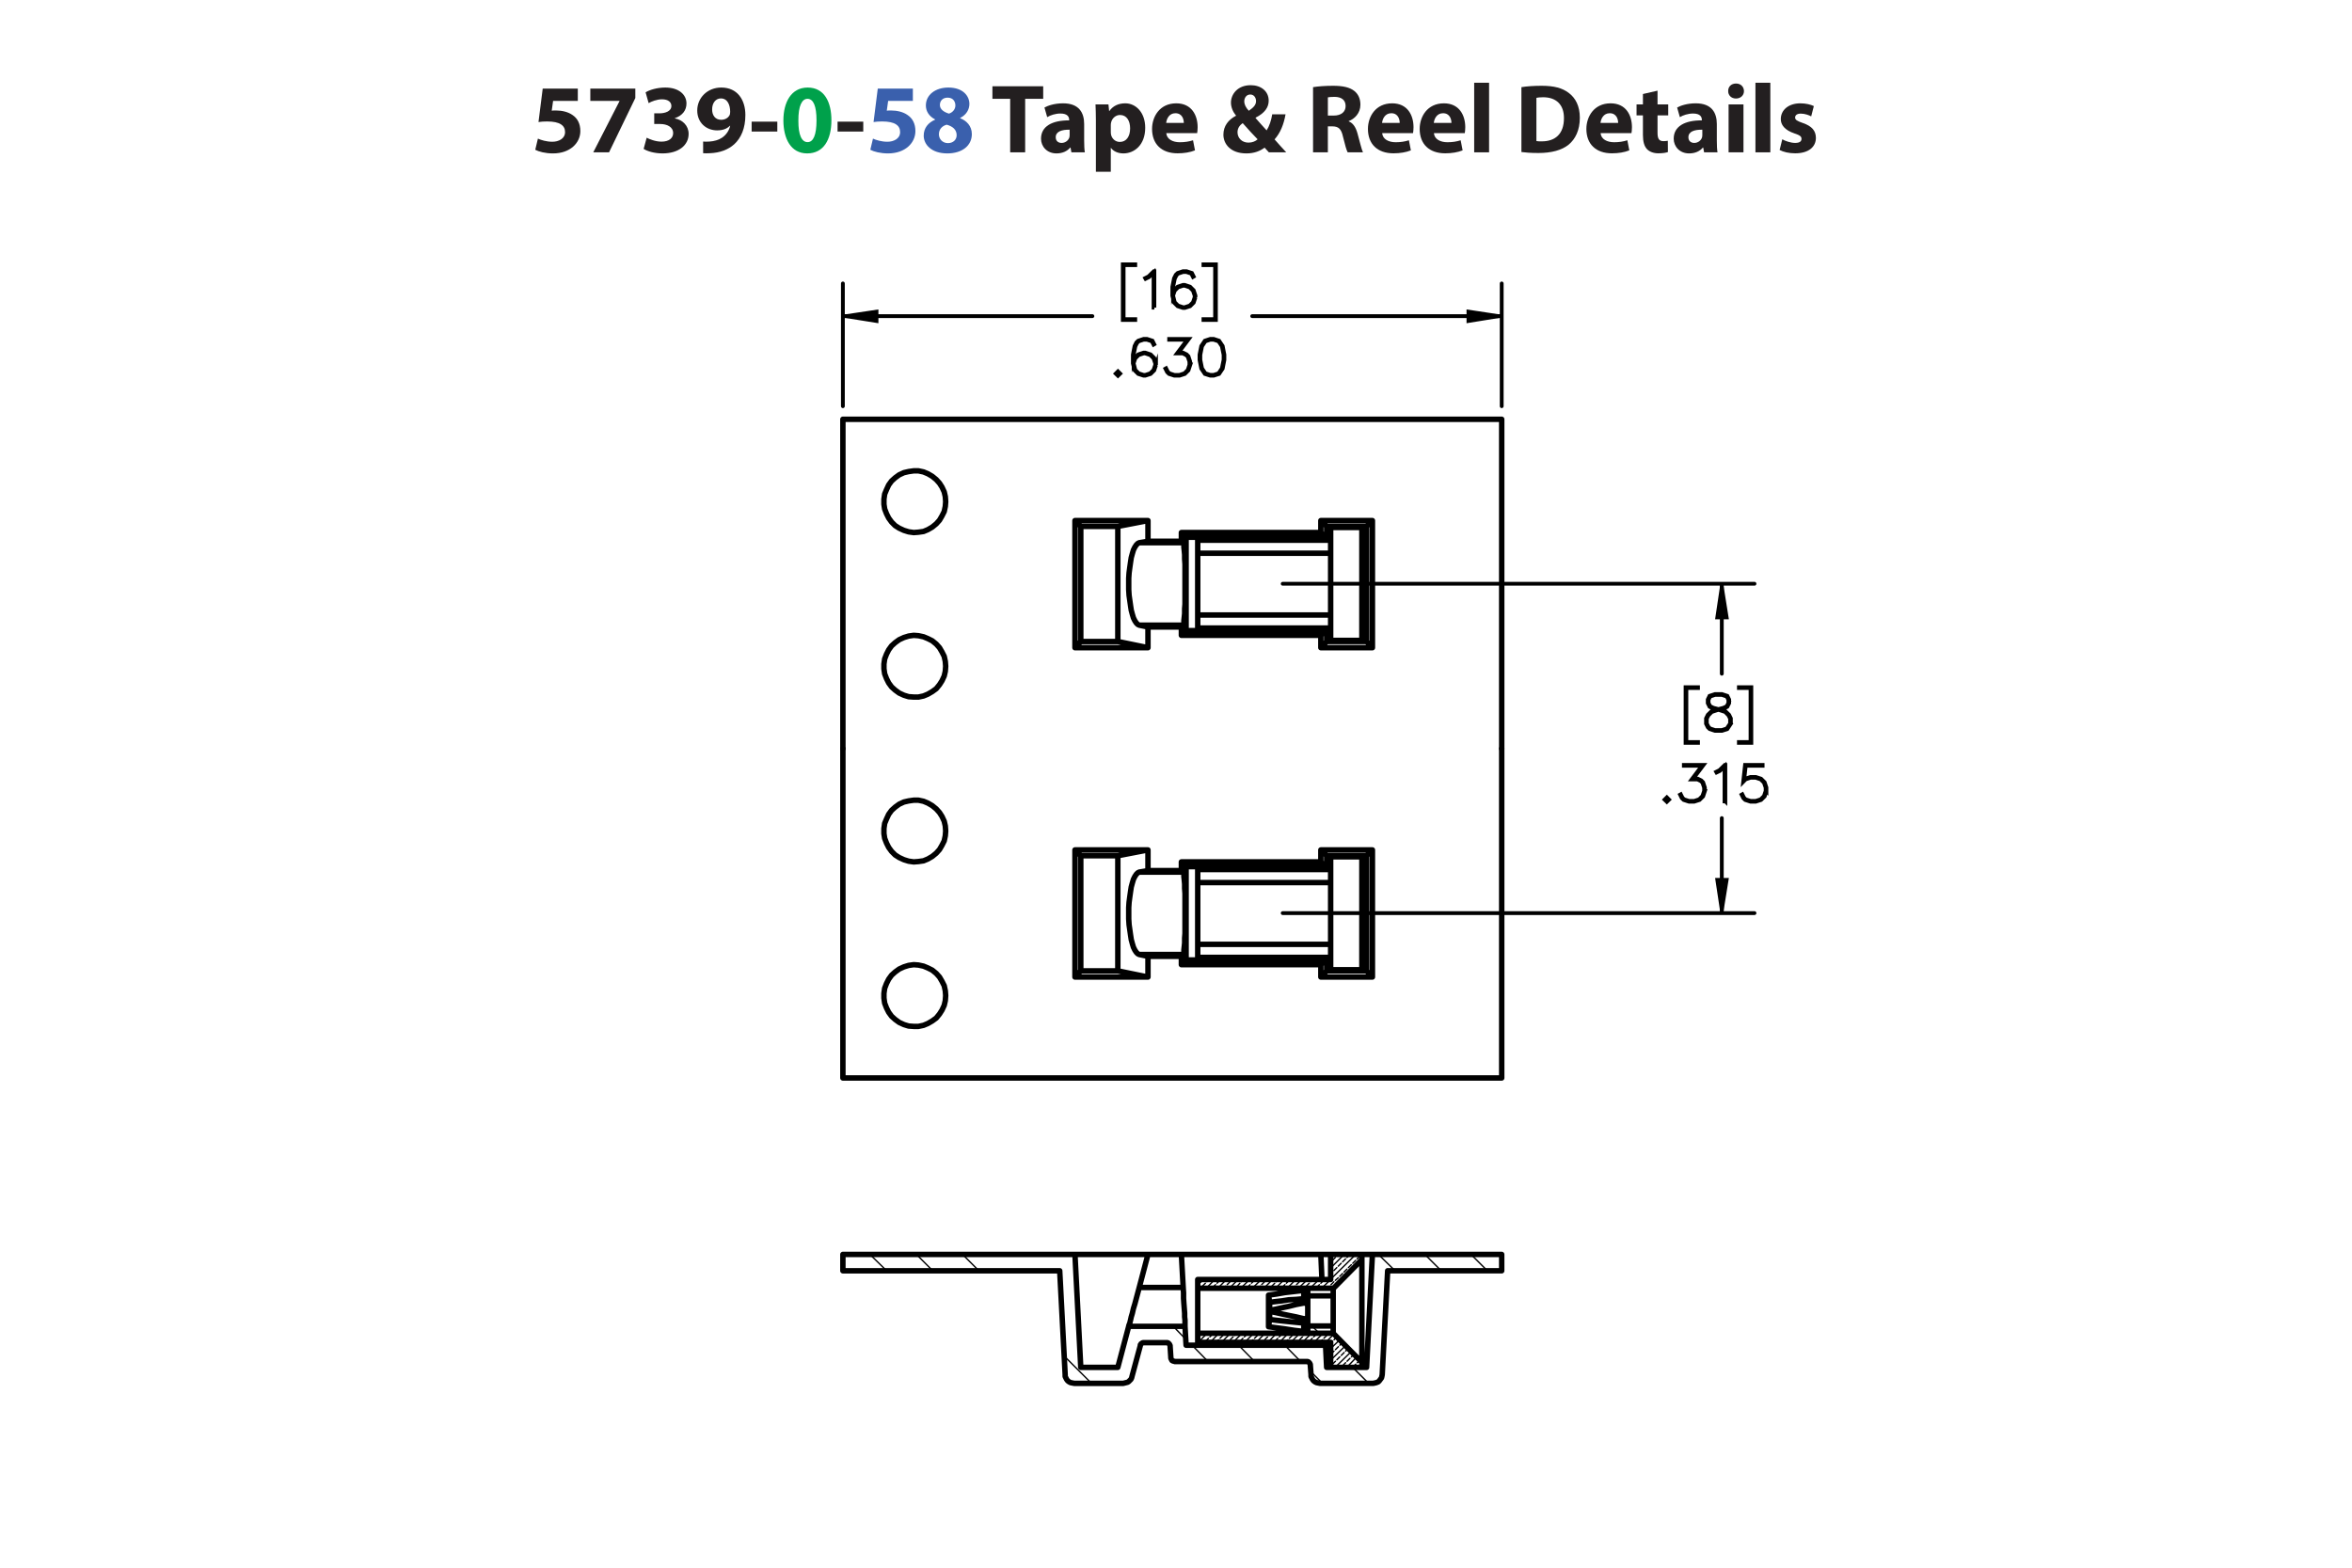 <?xml version="1.0" encoding="UTF-8"?><svg id="Layer_1" xmlns="http://www.w3.org/2000/svg" viewBox="0 0 432 288"><defs><style>.cls-1,.cls-2,.cls-3,.cls-4,.cls-5{stroke:#000;}.cls-1,.cls-2,.cls-4{stroke-linecap:round;stroke-linejoin:round;}.cls-1,.cls-2,.cls-4,.cls-5{fill:none;}.cls-2{stroke-width:.25px;}.cls-3{stroke-width:.7px;}.cls-3,.cls-5{stroke-miterlimit:10;}.cls-4{stroke-width:.7px;}.cls-5{stroke-width:.51px;}.cls-6{fill:#00a14b;}.cls-7{fill:#231f20;}.cls-8{fill:#3a60ad;}</style></defs><g><path class="cls-7" d="M106.126,18.531h-4.537l-.252,1.8c.252-.036,.468-.036,.756-.036,1.117,0,2.251,.252,3.079,.847,.882,.594,1.422,1.566,1.422,2.935,0,2.179-1.873,4.106-5.023,4.106-1.422,0-2.611-.324-3.259-.666l.486-2.052c.522,.252,1.585,.576,2.647,.576,1.134,0,2.341-.54,2.341-1.783,0-1.206-.955-1.945-3.295-1.945-.648,0-1.099,.036-1.585,.108l.774-6.14h6.446v2.251Z"/><path class="cls-7" d="M116.692,16.28v1.728l-4.826,9.975h-2.899l4.826-9.417v-.036h-5.366v-2.251h8.265Z"/><path class="cls-7" d="M118.777,25.301c.486,.252,1.603,.72,2.719,.72,1.423,0,2.143-.685,2.143-1.567,0-1.152-1.152-1.674-2.359-1.674h-1.116v-1.962h1.062c.918-.018,2.089-.36,2.089-1.351,0-.702-.576-1.224-1.728-1.224-.955,0-1.962,.414-2.449,.702l-.558-1.981c.702-.45,2.106-.882,3.619-.882,2.502,0,3.889,1.315,3.889,2.917,0,1.243-.702,2.215-2.143,2.719v.036c1.404,.252,2.539,1.315,2.539,2.845,0,2.07-1.819,3.583-4.79,3.583-1.512,0-2.791-.397-3.475-.829l.558-2.052Z"/><path class="cls-7" d="M129.145,26.003c.342,.036,.648,.036,1.188,0,.829-.054,1.675-.288,2.305-.72,.756-.522,1.261-1.278,1.477-2.161l-.054-.018c-.522,.54-1.278,.846-2.341,.846-1.98,0-3.655-1.386-3.655-3.655,0-2.287,1.837-4.213,4.412-4.213,3.007,0,4.429,2.305,4.429,5.042,0,2.431-.774,4.213-2.053,5.383-1.116,1.008-2.647,1.566-4.465,1.639-.468,.036-.936,.018-1.242,0v-2.143Zm1.656-5.87c0,1.009,.54,1.873,1.657,1.873,.738,0,1.26-.36,1.512-.774,.09-.162,.144-.342,.144-.684,0-1.243-.468-2.467-1.71-2.467-.936,0-1.621,.828-1.603,2.052Z"/><path class="cls-7" d="M142.772,22.348v1.818h-4.717v-1.818h4.717Z"/><path class="cls-6" d="M152.709,22.078c0,3.619-1.458,6.104-4.447,6.104-3.025,0-4.357-2.719-4.375-6.032,0-3.385,1.44-6.067,4.465-6.067,3.133,0,4.357,2.791,4.357,5.996Zm-6.068,.072c-.018,2.683,.63,3.961,1.692,3.961s1.639-1.333,1.639-3.997c0-2.593-.558-3.961-1.657-3.961-1.008,0-1.692,1.278-1.674,3.997Z"/><path class="cls-7" d="M158.558,22.348v1.818h-4.718v-1.818h4.718Z"/><path class="cls-8" d="M167.667,18.531h-4.537l-.252,1.8c.252-.036,.468-.036,.756-.036,1.117,0,2.251,.252,3.079,.847,.882,.594,1.422,1.566,1.422,2.935,0,2.179-1.873,4.106-5.023,4.106-1.422,0-2.611-.324-3.259-.666l.486-2.052c.522,.252,1.585,.576,2.647,.576,1.134,0,2.341-.54,2.341-1.783,0-1.206-.955-1.945-3.295-1.945-.648,0-1.099,.036-1.585,.108l.774-6.14h6.446v2.251Z"/><path class="cls-8" d="M169.662,24.923c0-1.404,.81-2.377,2.088-2.935v-.054c-1.134-.576-1.692-1.53-1.692-2.557,0-1.98,1.783-3.295,4.123-3.295,2.737,0,3.871,1.585,3.871,3.007,0,1.008-.54,1.998-1.693,2.575v.054c1.135,.432,2.143,1.404,2.143,2.917,0,2.124-1.783,3.547-4.502,3.547-2.971,0-4.339-1.675-4.339-3.259Zm6.05-.09c0-1.026-.756-1.639-1.836-1.927-.9,.252-1.422,.9-1.422,1.747-.018,.846,.63,1.639,1.656,1.639,.972,0,1.603-.63,1.603-1.458Zm-3.079-5.546c0,.792,.72,1.296,1.657,1.585,.63-.18,1.188-.756,1.188-1.494,0-.72-.414-1.44-1.423-1.44-.936,0-1.422,.612-1.422,1.35Z"/><path class="cls-7" d="M185.54,18.153h-3.259v-2.305h9.327v2.305h-3.313v9.831h-2.754v-9.831Z"/><path class="cls-7" d="M196.79,27.984l-.162-.882h-.054c-.576,.702-1.477,1.081-2.521,1.081-1.783,0-2.845-1.296-2.845-2.701,0-2.287,2.053-3.385,5.168-3.367v-.126c0-.468-.252-1.134-1.602-1.134-.9,0-1.855,.306-2.431,.666l-.504-1.765c.612-.342,1.818-.774,3.421-.774,2.935,0,3.871,1.728,3.871,3.799v3.061c0,.846,.036,1.656,.126,2.143h-2.466Zm-.324-4.159c-1.44-.018-2.557,.324-2.557,1.386,0,.702,.468,1.044,1.08,1.044,.684,0,1.243-.45,1.422-1.008,.036-.144,.054-.306,.054-.468v-.954Z"/><path class="cls-7" d="M201.288,22.132c0-1.152-.036-2.143-.072-2.953h2.377l.127,1.225h.036c.648-.936,1.657-1.423,2.935-1.423,1.927,0,3.655,1.675,3.655,4.483,0,3.205-2.035,4.718-3.998,4.718-1.062,0-1.891-.432-2.287-1.008h-.036v4.375h-2.737v-9.416Zm2.737,2.07c0,.216,.018,.414,.054,.576,.18,.738,.81,1.296,1.603,1.296,1.188,0,1.891-.99,1.891-2.485,0-1.404-.63-2.466-1.855-2.466-.774,0-1.458,.576-1.639,1.386-.036,.144-.054,.324-.054,.486v1.206Z"/><path class="cls-7" d="M214.213,24.455c.09,1.135,1.206,1.675,2.485,1.675,.936,0,1.692-.126,2.43-.36l.36,1.855c-.9,.36-1.999,.54-3.187,.54-2.989,0-4.699-1.728-4.699-4.483,0-2.233,1.386-4.7,4.447-4.7,2.844,0,3.925,2.215,3.925,4.394,0,.468-.055,.882-.091,1.08h-5.671Zm3.223-1.872c0-.666-.288-1.783-1.548-1.783-1.152,0-1.621,1.044-1.692,1.783h3.241Z"/><path class="cls-7" d="M233.06,27.984c-.252-.27-.504-.54-.792-.864-.792,.612-1.891,1.062-3.331,1.062-2.935,0-4.231-1.747-4.231-3.439,0-1.602,.919-2.754,2.305-3.475v-.072c-.521-.576-.918-1.477-.918-2.341,0-1.53,1.206-3.205,3.637-3.205,1.873,0,3.295,1.098,3.295,2.845,0,1.224-.72,2.269-2.394,3.115l-.018,.072c.702,.774,1.44,1.656,2.034,2.269,.486-.756,.864-1.873,1.026-2.953h2.449c-.324,1.837-.936,3.403-2.017,4.609,.684,.774,1.386,1.567,2.143,2.377h-3.188Zm-2.07-2.394c-.756-.756-1.746-1.855-2.737-2.971-.504,.36-.954,.882-.954,1.675,0,1.026,.774,1.908,2.017,1.908,.721,0,1.315-.27,1.675-.612Zm-2.449-6.986c0,.612,.288,1.152,.829,1.747,.882-.612,1.332-1.081,1.332-1.783,0-.576-.342-1.206-1.062-1.206-.702,0-1.099,.612-1.099,1.242Z"/><path class="cls-7" d="M241.176,16.01c.882-.144,2.196-.252,3.654-.252,1.801,0,3.062,.27,3.926,.954,.72,.576,1.116,1.422,1.116,2.539,0,1.548-1.099,2.61-2.143,2.989v.054c.846,.342,1.315,1.152,1.62,2.269,.378,1.368,.757,2.953,.99,3.421h-2.809c-.198-.342-.486-1.333-.847-2.827-.323-1.513-.846-1.927-1.962-1.945h-.828v4.771h-2.719v-11.974Zm2.719,5.222h1.08c1.368,0,2.179-.684,2.179-1.747,0-1.116-.757-1.674-2.017-1.692-.666,0-1.045,.054-1.242,.09v3.349Z"/><path class="cls-7" d="M253.866,24.455c.09,1.135,1.206,1.675,2.484,1.675,.936,0,1.692-.126,2.431-.36l.36,1.855c-.9,.36-1.999,.54-3.188,.54-2.988,0-4.699-1.728-4.699-4.483,0-2.233,1.387-4.7,4.447-4.7,2.845,0,3.926,2.215,3.926,4.394,0,.468-.055,.882-.091,1.08h-5.671Zm3.223-1.872c0-.666-.288-1.783-1.549-1.783-1.152,0-1.62,1.044-1.692,1.783h3.241Z"/><path class="cls-7" d="M263.37,24.455c.09,1.135,1.206,1.675,2.484,1.675,.936,0,1.692-.126,2.431-.36l.36,1.855c-.9,.36-1.999,.54-3.188,.54-2.988,0-4.699-1.728-4.699-4.483,0-2.233,1.387-4.7,4.447-4.7,2.845,0,3.926,2.215,3.926,4.394,0,.468-.055,.882-.091,1.08h-5.671Zm3.223-1.872c0-.666-.288-1.783-1.549-1.783-1.152,0-1.62,1.044-1.692,1.783h3.241Z"/><path class="cls-7" d="M270.768,15.2h2.736v12.784h-2.736V15.2Z"/><path class="cls-7" d="M279.443,16.01c1.008-.162,2.322-.252,3.709-.252,2.305,0,3.799,.414,4.969,1.296,1.261,.936,2.053,2.431,2.053,4.573,0,2.323-.846,3.925-2.017,4.915-1.278,1.062-3.223,1.566-5.6,1.566-1.422,0-2.431-.09-3.114-.18v-11.919Zm2.755,9.903c.233,.054,.611,.054,.954,.054,2.484,.018,4.104-1.351,4.104-4.249,.019-2.521-1.458-3.853-3.816-3.853-.612,0-1.009,.054-1.242,.108v7.94Z"/><path class="cls-7" d="M293.987,24.455c.091,1.135,1.207,1.675,2.485,1.675,.935,0,1.692-.126,2.431-.36l.36,1.855c-.9,.36-1.999,.54-3.188,.54-2.988,0-4.699-1.728-4.699-4.483,0-2.233,1.387-4.7,4.447-4.7,2.845,0,3.925,2.215,3.925,4.394,0,.468-.054,.882-.09,1.08h-5.672Zm3.224-1.872c0-.666-.288-1.783-1.549-1.783-1.152,0-1.62,1.044-1.692,1.783h3.241Z"/><path class="cls-7" d="M304.445,16.659v2.521h1.963v2.017h-1.963v3.187c0,1.062,.252,1.548,1.08,1.548,.343,0,.612-.036,.81-.072l.018,2.07c-.359,.144-1.008,.234-1.782,.234-.882,0-1.62-.306-2.053-.756-.504-.522-.756-1.368-.756-2.611v-3.601h-1.171v-2.017h1.171v-1.909l2.683-.612Z"/><path class="cls-7" d="M312.996,27.984l-.162-.882h-.054c-.576,.702-1.477,1.081-2.521,1.081-1.783,0-2.845-1.296-2.845-2.701,0-2.287,2.053-3.385,5.167-3.367v-.126c0-.468-.252-1.134-1.603-1.134-.9,0-1.855,.306-2.431,.666l-.504-1.765c.612-.342,1.818-.774,3.421-.774,2.935,0,3.871,1.728,3.871,3.799v3.061c0,.846,.036,1.656,.126,2.143h-2.467Zm-.324-4.159c-1.44-.018-2.557,.324-2.557,1.386,0,.702,.469,1.044,1.081,1.044,.684,0,1.242-.45,1.422-1.008,.036-.144,.054-.306,.054-.468v-.954Z"/><path class="cls-7" d="M320.321,16.73c0,.756-.576,1.369-1.476,1.369-.865,0-1.441-.612-1.423-1.369-.019-.792,.558-1.386,1.44-1.386,.882,0,1.44,.594,1.458,1.386Zm-2.826,11.253v-8.805h2.736v8.805h-2.736Z"/><path class="cls-7" d="M322.427,15.2h2.736v12.784h-2.736V15.2Z"/><path class="cls-7" d="M327.358,25.589c.505,.306,1.549,.666,2.359,.666,.828,0,1.17-.288,1.17-.738s-.271-.666-1.296-1.008c-1.819-.612-2.522-1.603-2.503-2.647,0-1.638,1.404-2.881,3.583-2.881,1.026,0,1.944,.234,2.484,.504l-.486,1.891c-.396-.216-1.152-.504-1.908-.504-.666,0-1.044,.271-1.044,.72,0,.415,.342,.63,1.422,1.008,1.675,.576,2.377,1.423,2.394,2.719,0,1.639-1.296,2.845-3.816,2.845-1.152,0-2.179-.252-2.846-.612l.486-1.962Z"/></g><g><g><path class="cls-3" d="M208.512,58.78h-2.281v-10.217h2.281v.145h-2.136v9.927h2.136v.145Z"/><path class="cls-3" d="M212.026,56.513h-.145v-6.447l-.828,.839-.643,.312-.071-.123,.621-.316,.965-.954h.101v6.689Z"/><path class="cls-3" d="M219.571,54.632l-.321,.971-.661,.655-.973,.316h-.335l-.974-.316-.661-.655-.322-1.288v-1.595l.313-1.591,.326-.65,.344-.33,.974-.325h.651l.991,.325,.326,.655-.128,.075-.309-.606-.902-.303h-.612l-.921,.303-.286,.299-.309,.611-.317,1.56v1.125l.181-.54,.661-.659,.974-.325h.335l.973,.325,.661,.659,.321,.971v.334Zm-.141-.022v-.294l-.309-.918-.604-.602-.92-.308h-.3l-.921,.308-.604,.602-.308,.91,.308,1.222,.604,.606,.921,.303h.3l.92-.303,.604-.606,.309-.918Z"/><path class="cls-3" d="M223.328,58.78h-2.281v-.145h2.136v-9.927h-2.136v-.145h2.281v10.217Z"/></g><g><path class="cls-3" d="M205.754,68.635l-.414,.404-.414-.404,.414-.413,.414,.413Zm-.198,0l-.216-.215-.216,.215,.216,.215,.216-.215Z"/><path class="cls-3" d="M212.325,67.071l-.321,.971-.661,.655-.974,.316h-.335l-.973-.316-.661-.655-.322-1.288v-1.595l.313-1.591,.326-.65,.344-.33,.973-.325h.652l.991,.325,.326,.655-.128,.075-.308-.606-.903-.303h-.612l-.92,.303-.286,.299-.309,.611-.317,1.56v1.125l.181-.54,.661-.659,.973-.325h.335l.974,.325,.661,.659,.321,.971v.334Zm-.141-.022v-.294l-.308-.918-.604-.602-.92-.308h-.299l-.92,.308-.604,.602-.308,.91,.308,1.222,.604,.606,.92,.303h.299l.92-.303,.604-.606,.308-.918Z"/><path class="cls-3" d="M218.606,67.071l-.321,.971-.66,.655-.974,.316h-.964l-.973-.316-.344-.334-.317-.637,.127-.07,.313,.62,.29,.299,.92,.303h.929l.92-.303,.604-.606,.309-.918v-.611l-.309-.918-.299-.286-.604-.308h-1.075l1.895-2.518h-3.326v-.145h3.616l-1.894,2.518h.819l.66,.325,.335,.343,.321,.971v.65Z"/><path class="cls-3" d="M224.886,66.126l-.312,1.591-.66,.98-.982,.316h-.652l-.981-.316-.656-.98-.317-1.591v-.967l.317-1.591,.656-.98,.981-.325h.652l.982,.325,.66,.98,.312,1.591v.967Zm-.141-.022v-.923l-.317-1.56-.604-.91-.911-.303h-.612l-.911,.303-.608,.91-.312,1.56v.923l.312,1.56,.608,.91,.911,.303h.612l.911-.303,.604-.91,.317-1.56Z"/></g><g><path class="cls-3" d="M311.877,136.467h-2.281v-10.217h2.281v.145h-2.136v9.927h2.136v.145Z"/><path class="cls-3" d="M317.916,132.956l-.656,.989-.982,.316h-1.281l-.974-.316-.344-.334-.326-.655v-.98l.326-.659,.656-.646,1.004-.334-.678-.163-.661-.334-.33-.664v-.668l.33-.672,.996-.325h1.281l.991,.325,.334,.672v.668l-.334,.664-.661,.334-.674,.163,.035,.009,.965,.325,.66,.646,.322,.659v.98Zm-.142-.035v-.91l-.308-.602-.604-.615-.93-.303-.3-.084-.295,.084-.929,.303-.608,.615-.304,.602v.91l.304,.602,.291,.299,.921,.303h1.241l.912-.303,.607-.901Zm-.316-3.779v-.598l-.3-.585-.903-.303h-1.241l-.903,.303-.3,.585v.598l.3,.593,.604,.294,.92,.237,.921-.237,.604-.294,.3-.593Z"/><path class="cls-3" d="M321.672,136.467h-2.281v-.145h2.137v-9.927h-2.137v-.145h2.281v10.217Z"/></g><g><path class="cls-3" d="M306.568,146.899l-.414,.404-.414-.404,.414-.413,.414,.413Zm-.198,0l-.216-.216-.216,.216,.216,.215,.216-.215Z"/><path class="cls-3" d="M313.141,145.335l-.322,.971-.66,.655-.974,.316h-.965l-.974-.316-.344-.334-.316-.638,.127-.07,.314,.62,.29,.299,.921,.303h.93l.92-.303,.604-.606,.309-.919v-.611l-.309-.918-.299-.286-.604-.308h-1.075l1.895-2.518h-3.326v-.145h3.616l-1.894,2.518h.819l.66,.325,.335,.343,.322,.971v.651Z"/><path class="cls-3" d="M316.898,147.216h-.145v-6.447l-.828,.839-.643,.312-.071-.123,.621-.316,.965-.954h.102v6.689Z"/><path class="cls-3" d="M324.444,145.335l-.322,.971-.66,.655-.974,.316h-.965l-.974-.316-.344-.334-.316-.638,.127-.07,.314,.62,.29,.299,.921,.303h.93l.92-.303,.604-.606,.309-.919v-.611l-.309-.918-.604-.602-.92-.308h-.93l-.921,.308-.44,.453,.34-3.107h3.224v.145h-3.097l-.286,2.562,.19-.18,.974-.321h.965l.974,.321,.66,.659,.322,.971v.651Z"/></g><path class="cls-5" d="M316.248,167.745l-.934-6.204h1.935l-1.001,6.204m0-60.504l1.001,6.271h-1.935l.934-6.271"/><path class="cls-5" d="M275.823,58.078l-6.204,1.001v-1.935l6.204,.934m-121.008,0l6.271-.934v1.935l-6.271-1.001"/><path class="cls-4" d="M316.248,167.745v-17.451m0-43.053v16.527m-80.65,43.977h86.653m-86.653-60.504h86.653"/><path class="cls-4" d="M275.823,58.078h-45.828m-75.18,0h45.828m75.18,16.544v-22.547m-121.008,22.547v-22.547"/><path d="M316.248,167.745l-.934-6.204h1.935m-1.001-54.3l1.001,6.271h-1.935"/><path d="M275.823,58.078l-6.204,1.001v-1.935m-114.804,.934l6.271-.934v1.935"/><path class="cls-2" d="M240.971,243.592l1.334,1.334m-21.613,0l-.334,.4m2.401-.267l-.534,.534m-.267,.267l-.534,.534m3.535-1.468l-.067,.133m-.267,.267l-.534,.534m-.267,.267l-.467,.467m3.736-1.668l-.334,.4m-.267,.267l-.534,.534m-.267,.267l-.267,.2m3.669-1.534l-.534,.534m-.267,.267l-.534,.534m3.535-1.468l-.067,.133m-.267,.267l-.534,.534m-.267,.267l-.467,.467m3.736-1.668l-.334,.4m-.267,.267l-.534,.534m-.267,.267l-.2,.2m3.669-1.534l-.534,.534m-.267,.267l-.534,.534m3.535-1.468l-.067,.133m-.267,.267l-.534,.534m-.267,.267l-.534,.467m3.802-1.668l-.4,.4m-.2,.267l-.534,.534m-.267,.267l-.267,.2m3.669-1.534l-.534,.534m-.267,.267l-.534,.534m3.535-1.468l-.067,.133m-.267,.267l-.534,.534m-.267,.267l-.467,.467m3.135-1.001l-.534,.534m-.267,.267l-.2,.2m2.068,0l-.534,.534m-.267,.267l-.534,.534m-.267,.267l-.467,.467m3.135-1.001l-.534,.534m-.267,.267l-.534,.534m-.267,.267l-.534,.534m-.267,.267l-.534,.534m4.003-1.868l-.534,.534m-.267,.267l-.534,.534m-.267,.267l-.534,.534m-.267,.267l-.067,.067m3.535-1.401l-.534,.534m-.267,.267l-.534,.534m-26.75-6.204l-1.601,1.601m3.736-1.601l-1.601,1.668m3.736-1.668l-1.668,1.668m3.802-1.668l-1.668,1.668m3.802-1.668l-1.668,1.668m3.736-1.668l-1.601,1.668m3.736-1.668l-1.601,1.668m3.736-1.668l-1.601,1.668m3.736-1.668l-1.668,1.668m3.802-1.668l-1.668,1.668m3.802-1.668l-1.668,1.668m3.736-1.601l-1.601,1.601m2.668-.534l-1.601,1.534m2.668-.467l-2.668,2.602m3.736-1.534l-3.069,3.002m4.069-2.001l-1.935,2.001m2.935-.867l-.8,.867m-27.417-16.143l-.4,.4m-.267,.267l-.534,.534m-.267,.267l-.133,.133m3.602-1.468l-.534,.534m-.267,.267l-.534,.534m3.602-1.468l-.133,.133m-.267,.267l-.534,.534m-.267,.267l-.4,.4m3.736-1.601l-.467,.4m-.267,.267l-.467,.534m-.267,.267l-.2,.133m3.602-1.468l-.534,.534m-.267,.267l-.534,.534m3.669-1.468l-.2,.133m-.267,.267l-.534,.534m-.267,.267l-.4,.4m3.736-1.601l-.4,.4m-.267,.267l-.534,.534m-.267,.267l-.133,.133m3.602-1.468l-.534,.534m-.267,.267l-.534,.534m3.602-1.468l-.133,.133m-.267,.267l-.534,.534m-.267,.267l-.4,.4m3.736-1.601l-.467,.4m-.267,.267l-.534,.534m-.267,.267l-.133,.133m6.271-6.204l-.267,.267m-.267,.267l-.534,.534m-1.601,3.669l-.534,.534m-.267,.267l-.534,.534m6.137-6.07l-.534,.534m-.267,.267l-.534,.534m-.267,.267l-.534,.534m-.267,.267l-.534,.534m-.267,.267l-.2,.2m5.27-3.135l-.534,.534m-.267,.267l-.534,.534m-.267,.267l-.534,.534m-.267,.267l-.534,.534m-.267,.267l-.534,.534m-.267,.267l-.534,.467m-.267,.267l-.534,.534m-.267,.267l-.4,.4m-22.747-1.601l-.934,.867m3.002-.867l-1.601,1.601m3.736-1.601l-1.601,1.601m3.736-1.601l-1.601,1.601m3.736-1.601l-1.668,1.601m3.802-1.601l-1.668,1.601m3.736-1.601l-1.601,1.601m3.736-1.601l-1.601,1.601m3.736-1.601l-1.601,1.601m3.736-1.601l-1.668,1.601m6.271-6.204l-.2,.2m-2.268,4.403l-1.668,1.601m6.271-6.204l-2.335,2.335m-.133,2.268l-1.668,1.601m6.271-6.204l-4.469,4.403m5.737-3.602l-5.403,5.403m-25.883,10.473l2.935,3.002m-6.404-6.471l2.401,2.468m35.288-15.676l3.069,3.002m-96.46-3.002l3.069,3.002m64.64,13.675l2.935,3.002m31.286-19.679l3.002,3.002m-96.393-3.002l3.002,3.002m69.51,18.611l2.068,2.068m-6.938-7.004l2.935,3.002m31.286-19.679l3.002,3.002m-77.648,15.743l4.936,4.936m-23.681-23.681l3.002,3.002m68.642,17.744l2.935,2.935"/><path class="cls-1" d="M242.603,230.451h9.473m-54.634,0h13.408m6.137,0h25.616m0,0l.2,4.603m.6,11.54l.067,.534m-32.62-16.677h6.137m-7.738,6.07l1.601-6.07m6.137,0l.334,6.07m-8.072,0l-.267,1.001-.267,1.001-.267,1.001-.267,.867-.2,.867-.2,.667-.133,.6-.133,.534-.133,.334-.067,.2v.067m10.006-7.138h-8.072m8.405,7.138v-1.134l-.067-.6v-.667l-.067-.867-.067-.867-.067-1.001v-1.001l-.067-1.001m-19.879-6.07h-42.626m42.626,0l1.067,20.746m0,0h6.804m0,0l2.001-7.538m10.34,0h-10.34m10.34,0l.2,3.469m25.616,0h-25.616m25.616,0l.2,4.069m0,0h7.338m0,0l1.067-20.746m23.748,0h-23.748m23.748,0v3.002m0,0h-20.946m-1.001,19.078l1.001-19.078m-2.668,20.679l.334-.067,.267-.067,.334-.133,.2-.2,.2-.267,.2-.267,.067-.267,.067-.334m-11.407,1.601h9.739m-11.407-1.601v.334l.133,.267,.133,.267,.2,.267,.267,.2,.267,.133,.334,.067,.334,.067m-1.801-3.335l.133,1.734m-.133-1.734v-.133l-.067-.133-.067-.133-.067-.067-.133-.133-.133-.067h-.267m0,0h-24.148m-.734-.734v.133l.067,.133,.067,.133,.067,.133,.133,.067,.133,.067h.133l.133,.067m-.867-2.802l.133,2.068m-7.138,3.469l1.534-5.67m-3.135,6.938l.267-.067,.267-.067,.267-.067,.2-.133,.2-.2,.2-.2,.133-.267,.067-.267m-10.607,1.267h9.006m-10.673-1.601v.334l.133,.267,.133,.267,.2,.267,.267,.2,.267,.133,.334,.067,.334,.067m-2.668-20.679l1.001,19.078m-1.001-19.078h-39.825m0,0v-3.002m60.104,16.877v-.133l-.067-.133-.067-.133-.067-.067-.133-.133-.133-.067h-.267m0,0h-4.003m0,0h-.267l-.133,.067-.067,.067-.133,.067-.067,.133-.067,.067v.133m40.692,3.069v-18.878m-30.152,15.209v-1.668m30.152,5.337v.934m0,0h-5.737m0,0v-4.603m0,0h-24.415m24.882-1.668l5.27,5.337m-30.152-13.608v-1.601m0,0h24.415m0,0v-4.603m0,0h5.737m0,0v.934m0,0l-5.07,5.136-.2,.133m-24.882,8.272v-8.272m0,8.272h24.882m0-8.272h-24.882m20.079,.2l-.067,.067-.133,.067-.2,.067h-.2m0,7.538h.067l.2,.067,.2,.067,.133,.067m-.6-7.738l-1.734,.2-1.734,.2-1.534,.267-1.468,.2m6.471-.867v1.534m-6.471,2.201v-2.868m0,0l.2,1.334m0,1.468l-.2,.067m0,2.935v-2.868m0,0l.2,.067m-.2,2.802l1.468,.2,1.534,.2,1.734,.267,1.734,.2m-6.271-2.201l-.2,1.334m6.471-.667v1.534m5.403-1.001v1.334m-4.67-1.334v1.334m4.67-8.272v1.401m-4.67-1.401v1.401m4.67,5.537h-4.67m0-5.537h4.67m0,5.537v-5.537m0,6.871h-4.67m0-8.272h4.67m-4.67,.133l-.067,.067h-.067m0,7.938h.067l.067,.067h0m0-6.804h0m0,5.537v-5.537m0,5.537h0m0-.133v.133h0m-.734-.534h.2l.2,.133,.2,.067,.067,.133,.067,.067m-7.004-1.067l1.067,.133,1.201,.133,1.267,.133,1.334,.133,1.401,.133m-6.271-.667v-1.468m6.271,1.334l-1.401-.334-1.334-.267-1.267-.267-1.201-.267-1.067-.2m7.004,.8v.067l-.067,.2-.133,.133-.2,.133h-.334m.734-2.335v1.801m-.734-2.335h.2l.2,.067,.2,.133,.067,.133,.067,.2m-7.004,.8l1.067-.2,1.201-.267,1.267-.267,1.334-.334,1.401-.267m-6.271,1.334v-1.468m6.271-.667l-1.401,.133-1.334,.067-1.267,.2-1.201,.133-1.067,.133m7.004-1.067l-.067,.133-.133,.067-.2,.133h-.133l-.2,.067m.734-.534v.133m0-.133h0m0,5.537h0"/><path class="cls-1" d="M217.321,114.846l.067-.133,.067-.334v-.4l.067-.6,.067-.667v-.867l.067-.867v-7.338l-.067-.934v-.8l-.067-.734-.067-.6v-.4l-.067-.334-.067-.133m.534-1.001v17.144m0,0h25.616m-26.483,.867l.867-.867m33.154,2.001h-7.338m-.2-19.145h-25.616m0,0l-.867-.867m25.616,0l.867,.867m0,.534v-.534m0,17.144v-.467m0,.467l-.867,.867m0,2.268l1.067-1.134m0-18.611v-2.535m0,21.146v-2.468m7.338-18.678h-7.338m0,0l-1.067-1.067m8.405,22.214v-21.146m1.067,22.28l-1.067-1.134m0-21.146l1.067-1.067m-53.566,1.067v21.146m0-21.146h6.804m-6.804,0l-1.067-1.067m11.807,19.212h8.072m0,0l-.334,.334m-18.478,2.668h6.804m-6.804,0l-1.067,1.134m19.879-19.279h-8.072m7.738-.267l.334,.267m-6.471,15.476l-1.601-.334m0-15.143l-.267,.133-.267,.267-.267,.4-.267,.534-.2,.667-.2,.734-.133,.867-.133,.934-.133,1.001-.067,1.001v2.068l.067,1.067,.133,.934,.133,.934,.133,.867,.2,.734,.2,.667,.267,.534,.267,.4,.267,.267,.267,.133m1.601-15.409l-1.601,.267m1.601-4.069l-5.537,1.067m0,21.146v-21.146m0,21.146l5.537,1.134m-37.156,3.402l-.067-.867-.2-.934-.4-.8-.467-.8-.6-.667-.734-.6-.8-.4-.8-.334-.934-.2-.867-.067-.934,.133-.867,.267-.867,.4-.734,.534-.667,.6-.534,.734-.4,.8-.334,.867-.133,.934v.867l.133,.934,.334,.867,.4,.8,.534,.734,.667,.6,.734,.534,.867,.4,.867,.267,.934,.067h.867l.934-.2,.8-.334,.8-.467,.734-.534,.6-.734,.467-.734,.4-.867,.2-.867,.067-.934m0-30.219l-.067-.934-.2-.867-.4-.867-.467-.734-.6-.667-.734-.6-.8-.467-.8-.334-.934-.2h-.867l-.934,.133-.867,.2-.867,.4-.734,.534-.667,.6-.534,.734-.4,.867-.334,.8-.133,.934v.934l.133,.867,.334,.867,.4,.8,.534,.734,.667,.667,.734,.467,.867,.4,.867,.267,.934,.133,.867-.067,.934-.133,.8-.334,.8-.467,.734-.6,.6-.667,.467-.8,.4-.8,.2-.934,.067-.867m43.293,23.014h-6.137m0,0v3.802m0,0h-13.408m0,0v-23.348m0,0h13.408m0,0v3.802m0,0h6.137m0,0v-1.601m0,0h25.616m0,0v-2.201m0,0h9.473m0,0v23.348m0,0h-9.473m0,0v-2.268m0,0h-25.616m0,0v-1.534m-62.172-38.157h121.008m-121.008,60.504v-60.504m121.008,0v60.504m-55.834-24.549v2.401m0-2.401v-11.34m24.415,11.34h-24.415m0-13.742h0v2.401m0,0h24.415m0-4.736v20.746m5.737-20.746v20.746m-30.152-2.268h24.415m0-16.143h-24.415m24.415,18.411h5.737m0-20.746h-5.737"/><path class="cls-1" d="M217.321,175.35l.067-.133,.067-.334v-.4l.067-.6,.067-.667v-.867l.067-.867v-7.338l-.067-.934v-.8l-.067-.734-.067-.6v-.4l-.067-.334-.067-.133m.534-1.001v17.144m0,0h25.616m-26.483,.867l.867-.867m33.154,2.001h-7.338m-.2-19.145h-25.616m0,0l-.867-.867m25.616,0l.867,.867m0,.534v-.534m0,17.144v-.467m0,.467l-.867,.867m0,2.268l1.067-1.134m0-18.611v-2.535m0,21.146v-2.468m7.338-18.678h-7.338m0,0l-1.067-1.067m8.405,22.214v-21.146m1.067,22.28l-1.067-1.134m0-21.146l1.067-1.067m-53.566,1.067v21.146m0-21.146h6.804m-6.804,0l-1.067-1.067m11.807,19.212h8.072m0,0l-.334,.334m-18.478,2.668h6.804m-6.804,0l-1.067,1.134m19.879-19.279h-8.072m7.738-.267l.334,.267m-6.471,15.476l-1.601-.334m0-15.143l-.267,.133-.267,.267-.267,.4-.267,.534-.2,.667-.2,.734-.133,.867-.133,.934-.133,1.001-.067,1.001v2.068l.067,1.067,.133,.934,.133,.934,.133,.867,.2,.734,.2,.667,.267,.534,.267,.4,.267,.267,.267,.133m1.601-15.409l-1.601,.267m1.601-4.069l-5.537,1.067m0,21.146v-21.146m0,21.146l5.537,1.134m-37.156,3.402l-.067-.867-.2-.934-.4-.8-.467-.8-.6-.667-.734-.6-.8-.4-.8-.334-.934-.2-.867-.067-.934,.133-.867,.267-.867,.4-.734,.534-.667,.6-.534,.734-.4,.8-.334,.867-.133,.934v.867l.133,.934,.334,.867,.4,.8,.534,.734,.667,.6,.734,.534,.867,.4,.867,.267,.934,.067h.867l.934-.2,.8-.334,.8-.467,.734-.534,.6-.734,.467-.734,.4-.867,.2-.867,.067-.934m0-30.219l-.067-.934-.2-.867-.4-.867-.467-.734-.6-.667-.734-.6-.8-.467-.8-.334-.934-.2h-.867l-.934,.133-.867,.2-.867,.4-.734,.534-.667,.6-.534,.734-.4,.867-.334,.8-.133,.934v.934l.133,.867,.334,.867,.4,.8,.534,.734,.667,.667,.734,.467,.867,.4,.867,.267,.934,.133,.867-.067,.934-.133,.8-.334,.8-.467,.734-.6,.6-.667,.467-.8,.4-.8,.2-.934,.067-.867m43.293,23.014h-6.137m0,0v3.802m0,0h-13.408m0,0v-23.348m0,0h13.408m0,0v3.802m0,0h6.137m0,0v-1.601m0,0h25.616m0,0v-2.201m0,0h9.473m0,0v23.348m0,0h-9.473m0,0v-2.268m0,0h-25.616m0,0v-1.534m-62.172,22.347v-60.504m121.008,60.504h-121.008m121.008-60.504v60.504m-55.834-24.549v2.401m0-2.401v-11.34m24.415,11.34h-24.415m0-13.742h0v2.401m0,0h24.415m0-4.736v20.746m5.737-20.746v20.746m-30.152-2.268h24.415m0-16.143h-24.415m24.415,18.411h5.737m0-20.746h-5.737"/></g></svg>